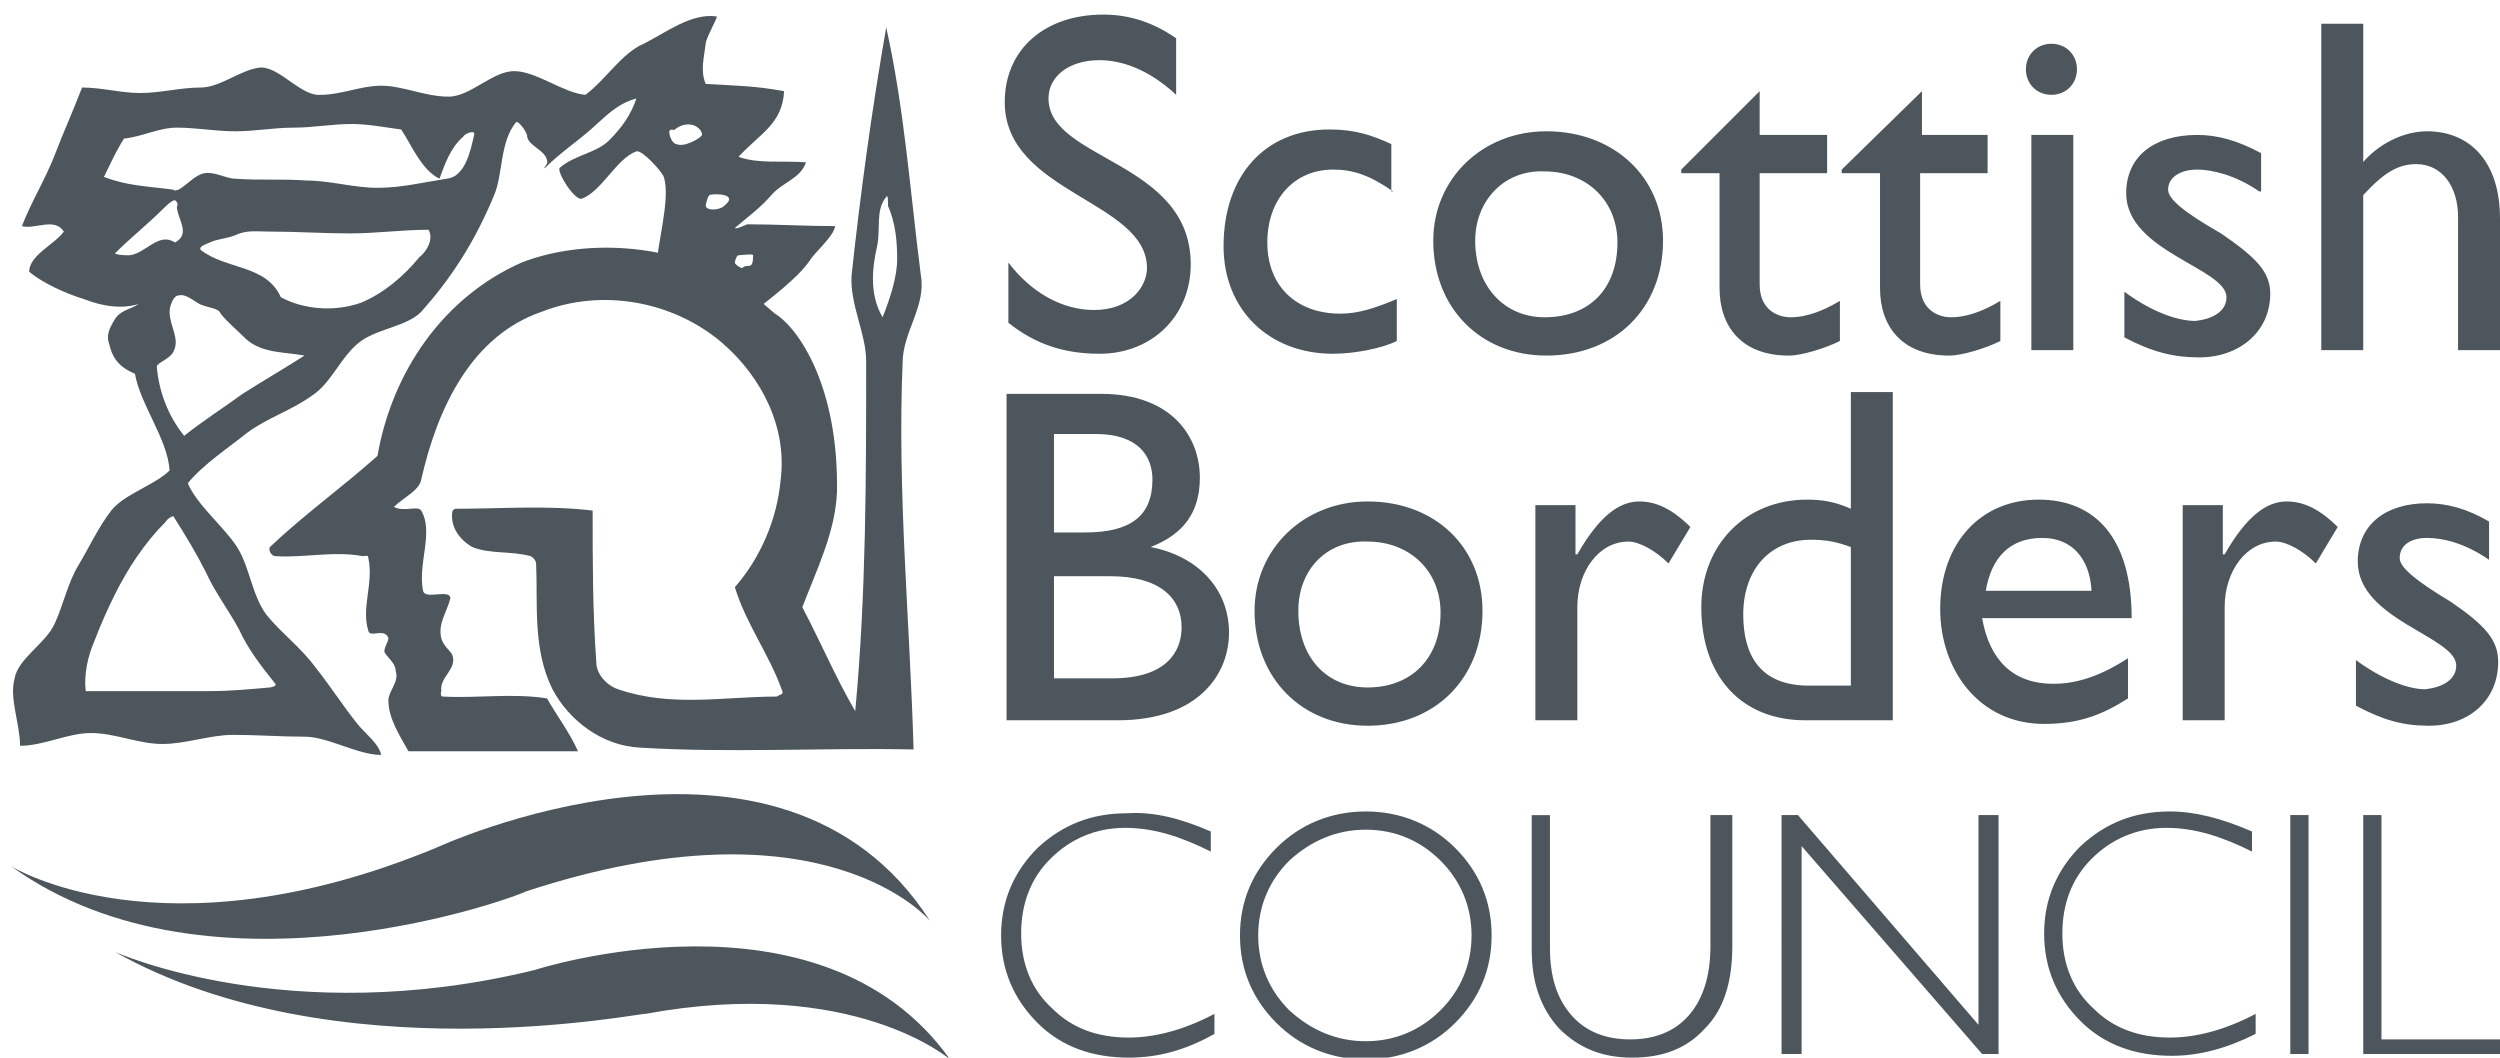 <?xml version="1.0" encoding="UTF-8"?> <svg xmlns="http://www.w3.org/2000/svg" xmlns:xlink="http://www.w3.org/1999/xlink" version="1.1" id="Layer_1" x="0" y="0" viewBox="0 0 137.1 58" style="enable-background:new 0 0 137.1 58" xml:space="preserve" aria-hidden="true"><style></style><defs><path id="SVGID_1_" d="M.6.8h136.5V58H.6z"></path></defs><clipPath id="SVGID_00000158727412032290087890000000704570912663182236_"><use xlink:href="#SVGID_1_" style="overflow:visible"></use></clipPath><path style="clip-path:url(#SVGID_00000158727412032290087890000000704570912663182236_);fill:#4c565c" d="M39.2 15.5c-.1 0-3.2-.7-3.2-.8 0-1.2.8-3.8.4-5-.1-.3-1.2-1.5-1.5-1.4-1.1.4-1.9 2.2-3 2.6-.4.1-1.4-1.5-1.2-1.7.8-.7 2-.8 2.7-1.5.7-.7 1.2-1.4 1.5-2.3-1.1.3-1.7 1-2.5 1.7s-1.7 1.3-2.5 2.1c-.2.1.2-.2.1-.4-.1-.6-1.1-.8-1.1-1.4-.1-.3-.5-.8-.6-.7-.9 1.1-.7 2.8-1.2 4-.5 1.2-1.1 2.4-1.8 3.5s-1.4 2-2.2 2.9c-.8.8-2.3.9-3.3 1.6-1.1.8-1.6 2.3-2.7 3-1.1.8-2.4 1.2-3.5 2-1 .8-2.5 1.8-3.3 2.8.5 1.2 2 2.4 2.7 3.5.7 1.1.8 2.6 1.6 3.7.8 1 1.9 1.8 2.7 2.9.8 1 1.5 2.1 2.3 3.1.4.5 1.2 1.1 1.3 1.7-1.3 0-2.9-1-4.2-1-1.3 0-2.6-.1-3.9-.1-1.3 0-2.6.5-3.9.5-1.3 0-2.6-.6-3.9-.6-1.3 0-2.6.7-3.9.7 0-1.2-.6-2.6-.3-3.7.2-1.1 1.7-1.9 2.2-3 .5-1.1.7-2.2 1.3-3.2.6-1 1.1-2.1 1.8-3 .7-.9 2.4-1.4 3.2-2.2-.1-1.7-1.6-3.6-1.9-5.3-.7-.3-1.2-.7-1.4-1.6-.2-.5 0-.9.3-1.4.4-.6 1-.5 1.5-1 .1-.1.1.1 0 .1-1 .4-2.2.2-3.2-.2-1-.3-2.3-.9-3-1.5 0-.9 1.4-1.5 1.9-2.2-.5-.8-1.6-.1-2.3-.3.5-1.3 1.3-2.6 1.8-3.9.5-1.3 1-2.4 1.5-3.7 1.1 0 2.1.3 3.2.3s2.2-.3 3.3-.3c1.1 0 2.2-1 3.3-1.1 1.1 0 2.2 1.6 3.3 1.5 1.1 0 2.2-.5 3.3-.5 1.2 0 2.4.6 3.7.6 1.2 0 2.4-1.4 3.6-1.4 1.2 0 2.7 1.2 3.9 1.3 1.1-.8 2-2.3 3.2-2.8 1.2-.6 2.6-1.7 4-1.5.1 0-.6 1.2-.6 1.5-.1.8-.3 1.5 0 2.2 1.6.1 2.7.1 4.3.4-.1 1.8-1.3 2.3-2.5 3.6 1.1.4 2.4.2 3.7.3-.3.9-1.3 1.1-1.9 1.8-.6.7-1.3 1.2-2 1.8.1.1.6-.2.7-.2 1.5 0 3.3.1 4.8.1-.1.6-1.1 1.4-1.4 1.9-.7 1-2.2 2.1-3.2 2.9M19.3 6.8c-1.1 0-2.1.2-3.2.2s-2.1.2-3.2.2S10.8 7 9.7 7c-1 0-1.9.5-2.9.6-.5.8-.7 1.3-1.1 2.1 1.3.5 2.3.5 3.8.7.1.1.2 0 .3 0 .5-.3.9-.8 1.4-.9.6-.1 1.2.3 1.7.3 1.3.1 2.6 0 3.9.1 1.3 0 2.6.4 3.9.4 1.3 0 2.5-.3 3.8-.5 1-.1 1.3-1.5 1.5-2.4.1-.3-.5-.1-.6.1-.7.6-1 1.5-1.3 2.3-1-.5-1.5-1.8-2.1-2.7-.8-.1-1.8-.3-2.7-.3M9 11.4c-.9.9-1.8 1.6-2.7 2.5.2.1.6.1.8.1.9-.1 1.6-1.3 2.5-.7.9-.5.1-1.3.1-2 .1 0 0-.4-.2-.3-.2.1-.4.3-.5.4m5.8 1.3c-.7 0-1.3-.1-1.9.2-.5.2-1 .2-1.4.4-.2.1-.6.2-.5.4 1.4 1.1 3.6.8 4.4 2.6 1.3.7 3 .8 4.4.3 1.2-.5 2.3-1.4 3.2-2.5.4-.3.8-1 .5-1.5-1.4 0-2.9.2-4.3.2-1.5 0-2.9-.1-4.4-.1m-3.8 4c-.4-.2-.8-.6-1.2-.5-.3 0-.5.6-.5.9 0 .8.6 1.5.2 2.2-.2.4-.9.6-.9.8.1 1.3.6 2.7 1.5 3.8 1-.8 2.1-1.5 3.2-2.3 1.1-.7 2.3-1.4 3.4-2.1-1-.2-2.3-.1-3.2-.9-.5-.5-1-.9-1.4-1.4-.1-.3-.6-.3-1.1-.5m26-9.6c0 .1-.2-.1-.3.1 0 .3.2.7.4.7.4.2 1.3-.3 1.4-.5 0-.4-.7-.9-1.5-.3m1.9 3.6c-.1.1-.2.5-.2.6.1.3.8.2 1 0 .9-.7-.6-.7-.8-.6m1.4 3.7c0 .1.3.3.4.3.3-.3.6.2.6-.7 0-.1-.7 0-.8 0-.1 0-.2.3-.2.4M9.1 28.6c-1.2 1.2-2.1 2.6-2.8 4-.4.8-.8 1.7-1.1 2.5-.4.9-.6 1.9-.5 2.8h6.8c1.1 0 2.2-.1 3.3-.2.1 0 .4-.1.3-.2-.8-1-1.5-1.9-2-3-.6-1.1-1.3-2-1.8-3.1-.5-1-1.1-2-1.8-3.1 0 0-.3.1-.4.3"></path><path style="clip-path:url(#SVGID_00000158727412032290087890000000704570912663182236_);fill:#4c565c" d="M42.5 17.2c1.3.8 3.5 4 3.4 9.8-.1 2.2-1.1 4.2-1.9 6.3 1 1.9 1.8 3.8 2.9 5.7.6-6.4.6-12.8.6-19.2 0-1.5-.9-3.1-.8-4.7.5-4.6 1.1-9 1.9-13.6 1 4.5 1.3 8.9 1.9 13.6.3 1.7-1 3.1-1 4.8-.3 7 .4 14.2.6 21.2-5.1-.1-10.1.2-15-.1-2.1-.1-3.9-1.5-4.8-3.2-1.1-2.2-.8-4.7-.9-6.9 0-.1-.1-.3-.3-.4-1.1-.3-2.2-.1-3.2-.5-.7-.4-1.2-1.1-1.1-1.9 0-.1.1-.2.2-.2 2.5 0 5-.2 7.5.1 0 2.8 0 5.5.2 8.3 0 .7.6 1.3 1.2 1.5 2.9 1 5.8.4 8.7.4.1-.1.4-.1.3-.3-.7-2-2-3.7-2.6-5.7 1.4-1.6 2.3-3.7 2.5-5.8.4-2.9-1-5.7-3.2-7.6-2.7-2.3-6.6-3-9.9-1.7-3.8 1.3-5.7 5.2-6.6 9.2-.1.6-1 1-1.5 1.5.6.3 1.3-.1 1.5.2.7 1.2-.2 2.9.1 4.4.1.4.9.1 1.3.2.1 0 .2.1.2.2-.2.8-.7 1.4-.5 2.2.1.4.5.7.6.9.3.8-.7 1.2-.6 2 0 0-.1.3.1.3 1.9.1 3.8-.2 5.7.1.5.9 1.2 1.8 1.7 2.9h-9.3c-.5-.9-1.1-1.8-1.1-2.8 0-.5.6-1 .4-1.6 0-.4-.4-.7-.6-1-.1-.2.2-.6.2-.8-.2-.6-1 0-1.1-.4-.4-1.3.3-2.6 0-4 0-.2-.2-.1-.3-.1-1.6-.3-3.2.1-4.8 0-.2 0-.4-.3-.3-.5 1.9-1.8 4-3.3 5.9-5 .8-4.6 3.6-8.7 7.9-10.6 2.8-1.1 7.5-1.4 11.9 1.1m7.6-2c-.3 1.3-.4 2.7.3 3.9.4-1 .8-2.2.8-3.2s-.1-2-.5-2.9c0-.2 0-.7-.1-.5-.6.7-.3 1.8-.5 2.7M.6 47.5s8.3 5.2 23.3-1c0 0 18.9-8.8 27.1 4 0 0-5.8-7-22.2-1.6 0 .1-17.1 6.6-28.2-1.4"></path><path style="clip-path:url(#SVGID_00000158727412032290087890000000704570912663182236_);fill:#4c565c" d="M6.3 52.2s9.5 4.3 23 1c0 0 15.7-5.1 22.8 4.9 0 0-5.3-4.6-16.7-2.5-.1-.1-17 3.4-29.1-3.4M64.5 5.2c-1.5-1.4-3-1.9-4.2-1.9-1.7 0-2.8.9-2.8 2.1 0 3.4 7.8 3.4 7.8 9.1 0 2.8-2.1 4.9-5 4.9-1.9 0-3.5-.5-5-1.7v-3.3c1.3 1.7 3 2.6 4.7 2.6 2 0 2.9-1.3 2.9-2.3 0-3.7-7.8-4.1-7.8-9.1 0-2.9 2.2-4.8 5.4-4.8 1.4 0 2.7.4 4 1.3v3.1zM76.4 10.5c-1.3-.9-2.2-1.2-3.3-1.2-2.1 0-3.6 1.6-3.6 4s1.6 3.9 4 3.9c1 0 1.9-.3 3.1-.8v2.3c-.8.4-2.3.7-3.5.7-3.5 0-6-2.4-6-5.9 0-3.9 2.3-6.4 5.8-6.4 1.4 0 2.3.3 3.4.8v2.6zM91.2 13.2c0 3.7-2.6 6.3-6.4 6.3-3.6 0-6.2-2.6-6.2-6.3 0-3.4 2.7-6 6.2-6 3.7 0 6.4 2.5 6.4 6m-10.3 0c0 2.5 1.6 4.2 3.8 4.2 2.5 0 4-1.6 4-4.1 0-2.3-1.7-3.9-4-3.9-2.2-.1-3.8 1.6-3.8 3.8M96.5 7.4h3.7v2.1h-3.7v6.1c0 1.4 1 1.8 1.7 1.8.8 0 1.7-.3 2.7-.9v2.2c-.8.4-2.1.8-2.8.8-2.6 0-3.8-1.6-3.8-3.7V9.5h-2.1v-.2L96.5 5v2.4zM105.3 7.4h3.7v2.1h-3.7v6.1c0 1.4 1 1.8 1.7 1.8.8 0 1.7-.3 2.7-.9v2.2c-.8.4-2.1.8-2.8.8-2.6 0-3.8-1.6-3.8-3.7V9.5H101v-.2l4.4-4.3v2.4zM112.5 5.2c-.8 0-1.4-.6-1.4-1.4 0-.8.6-1.4 1.4-1.4.8 0 1.4.6 1.4 1.4 0 .8-.6 1.4-1.4 1.4m1.2 14h-2.3V7.4h2.3v11.8zM123.9 10.5c-1.3-.9-2.6-1.2-3.4-1.2-.9 0-1.6.4-1.6 1.1 0 .5.8 1.2 2.9 2.4 1.9 1.3 2.7 2.1 2.7 3.3 0 2.1-1.7 3.5-3.9 3.5-1.4 0-2.6-.3-4.1-1.1V16c1.5 1.1 2.9 1.6 3.9 1.6.9-.1 1.7-.5 1.7-1.3 0-1.6-5.5-2.5-5.5-5.7 0-2 1.5-3.2 3.9-3.2 1.1 0 2.2.3 3.5 1v2.1zM129.5 9c.9-1.1 2.3-1.8 3.6-1.8 2.3 0 4 1.6 4 4.8v7.2h-2.3v-7.3c0-1.7-.9-2.9-2.3-2.9-1 0-1.8.5-2.9 1.7v8.5h-2.3V1.3h2.3V9zM55.3 21.6h5.1c3.8 0 5.4 2.3 5.4 4.6 0 1.9-.9 3.1-2.7 3.8 2.6.5 4.3 2.3 4.3 4.7 0 2.2-1.6 4.8-6.1 4.8h-6.1V21.6zm2.5 7.6h1.7c2.5 0 3.7-.9 3.7-2.9 0-1.3-.8-2.5-3.1-2.5h-2.3v5.4zm0 8H61c3 0 3.8-1.5 3.8-2.8 0-1.6-1.2-2.8-3.9-2.8h-3.1v5.6zM81.3 33.5c0 3.7-2.6 6.3-6.3 6.3-3.6 0-6.2-2.6-6.2-6.3 0-3.4 2.7-6 6.2-6 3.7 0 6.3 2.5 6.3 6m-10.1 0c0 2.5 1.5 4.2 3.8 4.2 2.4 0 4-1.6 4-4.1 0-2.3-1.7-3.9-4-3.9-2.2-.1-3.8 1.5-3.8 3.8M86.4 27.7v2.7h.1c1.2-2.1 2.3-2.9 3.4-2.9.9 0 1.8.4 2.8 1.4l-1.2 2c-.7-.7-1.6-1.2-2.2-1.2-1.6 0-2.8 1.6-2.8 3.6v6.2h-2.3V27.7h2.2zM103.9 39.5H99c-3.5 0-5.7-2.4-5.7-6.2 0-3.4 2.4-5.9 5.8-5.9.8 0 1.5.1 2.4.5v-6.4h2.3v18zm-2.4-9.5c-.8-.3-1.4-.4-2.2-.4-2.2 0-3.7 1.6-3.7 4.1 0 2.2.9 3.9 3.6 3.9h2.3V30zM116.7 38.3c-1.4.9-2.7 1.4-4.6 1.4-3.6 0-5.7-3-5.7-6.3 0-3.6 2.2-6 5.4-6 3.1 0 5.1 2.1 5.1 6.5h-8.2c.4 2.3 1.7 3.6 3.9 3.6 1.4 0 2.7-.5 4.1-1.4v2.2zm-2-5.9c-.1-1.8-1.1-2.9-2.7-2.9-1.8 0-2.8 1.1-3.1 2.9h5.8zM121.9 27.7v2.7h.1c1.2-2.1 2.3-2.9 3.4-2.9.9 0 1.8.4 2.8 1.4l-1.2 2c-.7-.7-1.6-1.2-2.2-1.2-1.6 0-2.8 1.6-2.8 3.6v6.2h-2.3V27.7h2.2zM136.5 30.7c-1.3-.9-2.5-1.2-3.4-1.2-.9 0-1.5.4-1.5 1.1 0 .5.8 1.2 2.8 2.4 1.9 1.3 2.6 2.1 2.6 3.3 0 2.1-1.6 3.5-3.8 3.5-1.4 0-2.5-.3-4-1.1v-2.5c1.5 1.1 2.9 1.6 3.8 1.6.9-.1 1.7-.5 1.7-1.3 0-1.6-5.4-2.5-5.4-5.7 0-2 1.5-3.2 3.8-3.2 1.1 0 2.2.3 3.4 1v2.1zM66.4 45.6v1.1c-1.6-.8-3.1-1.3-4.7-1.3s-3 .6-4.1 1.7c-1.1 1.1-1.6 2.5-1.6 4.1 0 1.7.6 3.1 1.7 4.1 1.1 1.1 2.5 1.6 4.2 1.6 1.4 0 3-.4 4.7-1.3v1.1c-1.6.9-3.1 1.3-4.7 1.3-2 0-3.7-.6-5-1.9-1.3-1.3-2-2.9-2-4.8s.7-3.5 2-4.8c1.4-1.3 3-1.9 4.9-1.9 1.5-.1 3 .3 4.6 1M74.9 44.5c1.9 0 3.6.7 4.9 2 1.3 1.3 2 2.9 2 4.8s-.7 3.5-2 4.8c-1.3 1.3-3 2-4.9 2-1.9 0-3.6-.7-4.9-2-1.3-1.3-2-2.9-2-4.8s.7-3.5 2-4.8c1.3-1.3 3-2 4.9-2m0 12.6c1.6 0 3-.6 4.1-1.7 1.1-1.1 1.7-2.5 1.7-4.1 0-1.6-.6-3-1.7-4.1-1.1-1.1-2.5-1.7-4.1-1.7-1.6 0-3 .6-4.2 1.7-1.1 1.1-1.7 2.5-1.7 4.1 0 1.6.6 3 1.7 4.1 1.2 1.1 2.6 1.7 4.2 1.7M94 44.7h1v7.2c0 2-.5 3.5-1.5 4.5-1 1.1-2.3 1.6-4 1.6-1.6 0-2.9-.5-4-1.6-1-1.1-1.5-2.5-1.5-4.3v-7.4h1V52c0 1.6.4 2.8 1.2 3.7.8.9 1.9 1.3 3.2 1.3 1.3 0 2.4-.4 3.2-1.3.8-.9 1.2-2.2 1.2-3.8v-7.2zM109.6 44.7v13.1h-.9l-9.9-11.4v11.4h-1.1V44.7h.9l9.9 11.5V44.7zM123.5 45.6v1.1c-1.6-.8-3.1-1.3-4.7-1.3s-3 .6-4.1 1.7c-1.1 1.1-1.6 2.5-1.6 4.1 0 1.7.6 3.1 1.7 4.1 1.1 1.1 2.5 1.6 4.2 1.6 1.4 0 3-.4 4.7-1.3v1.1c-1.6.8-3.1 1.2-4.6 1.2-2 0-3.7-.6-5-1.9-1.3-1.3-2-2.9-2-4.8s.7-3.5 2-4.8c1.4-1.3 3-1.9 4.9-1.9 1.4 0 2.9.4 4.5 1.1M125.6 44.7h1v13.1h-1zM130.6 44.7V57h6.5v.8h-7.5V44.7z"></path></svg> 